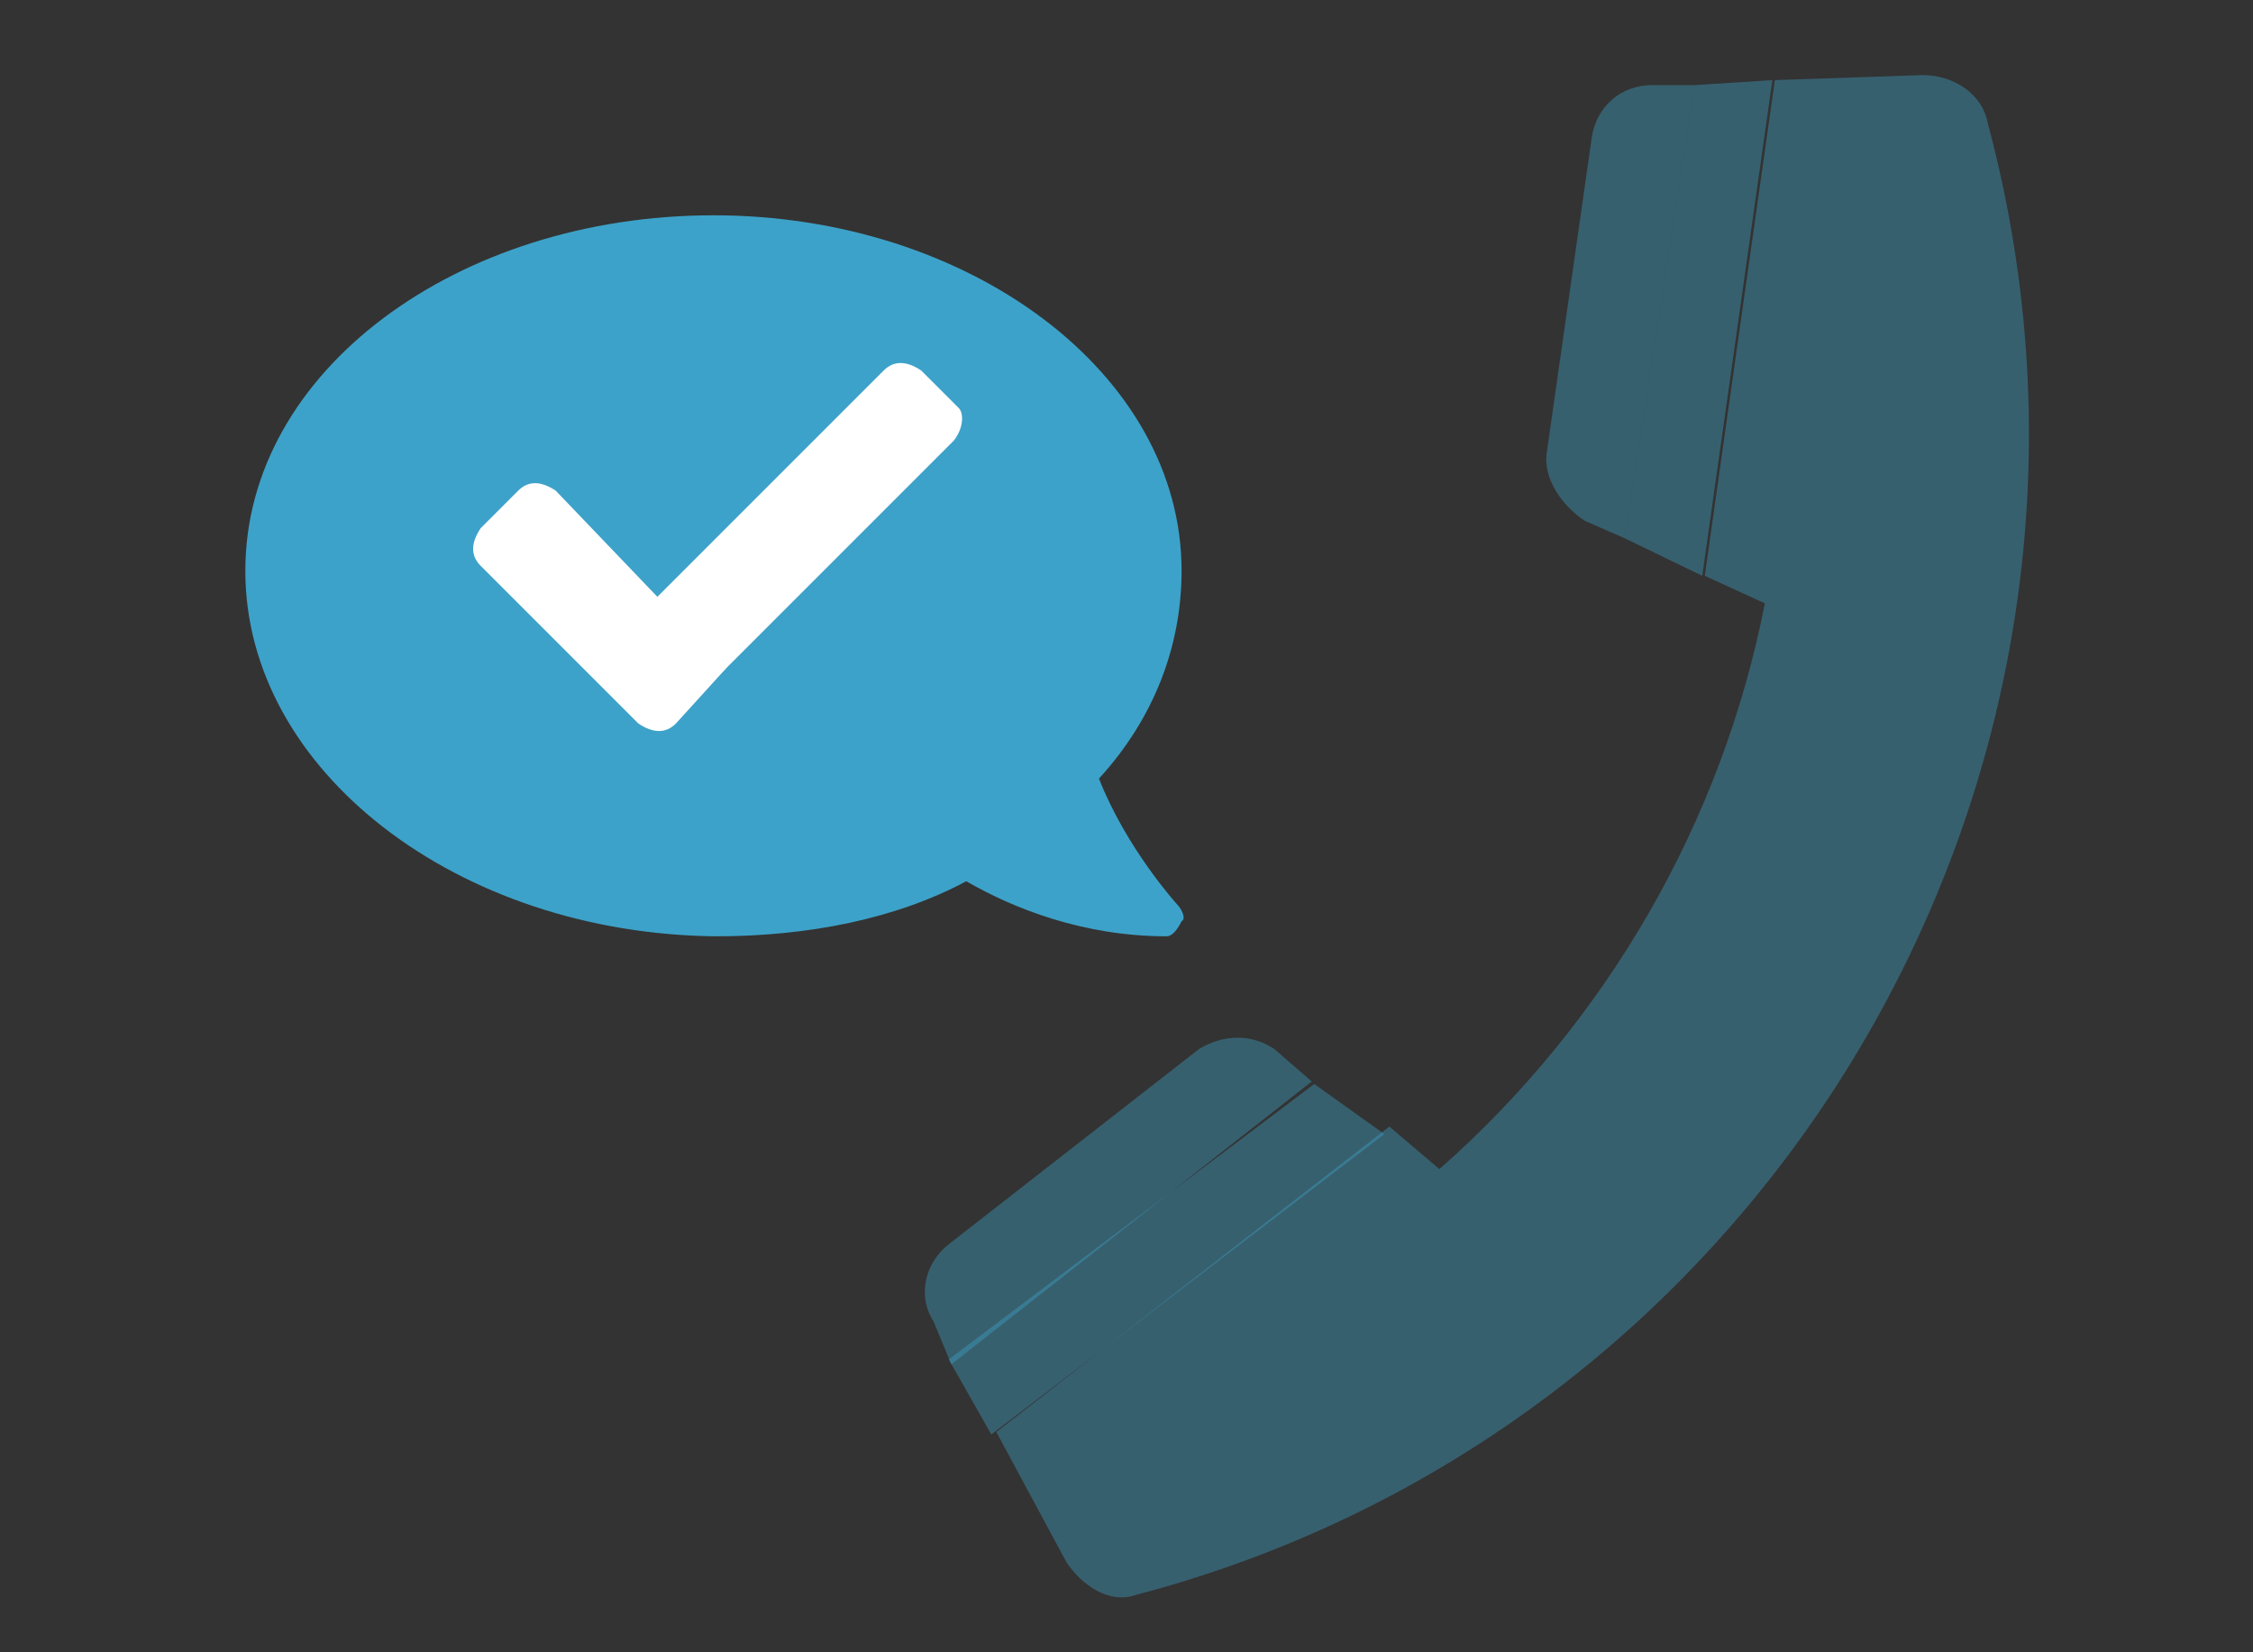 <?xml version="1.0" encoding="utf-8"?>
<!-- Generator: Adobe Illustrator 27.1.1, SVG Export Plug-In . SVG Version: 6.00 Build 0)  -->
<svg version="1.1" id="Ebene_1" xmlns="http://www.w3.org/2000/svg" xmlns:xlink="http://www.w3.org/1999/xlink" x="0px" y="0px"
	 width="90px" height="66px" viewBox="0 0 90 66" style="enable-background:new 0 0 90 66;" xml:space="preserve">
<rect x="0" y="0" width="90" height="66" fill="#333333" stroke="none"/>
<style type="text/css">
	.st0{fill:#3DA2C9;fill-opacity:0.4;}
	.st1{opacity:0.4;fill:#3DA2C9;enable-background:new    ;}
	.st2{fill:#3DA2C9;}
	.st3{fill:#FFFFFF;}
</style>
<path class="st0" d="M64.9,21.5l2.8-18.1H66c-1.3,0-2.2,0.9-2.4,2L61.8,18c-0.2,1.1,0.6,2.2,1.5,2.8L64.9,21.5z M50.9,41.9
	c-0.9-0.6-2-0.6-3,0l-10,7.8c-0.9,0.7-1.3,2-0.6,3.1l0.7,1.7l14.4-11.3L50.9,41.9z M76.8,3l-5.9,0.2L68.1,23l2.4,1.1
	c-1.7,8.7-6.3,16.7-13,22.6l-2-1.7L39.8,57.2l2.8,5.2c0.6,0.9,1.7,1.7,2.8,1.3c25.5-6.7,40.9-33.1,34-58.8C79.2,3.8,78.1,3,76.8,3
	L76.8,3z"/>
<path class="st1" d="M67.7,3.4l-2.8,18.1L68,23l2.8-19.8L67.7,3.4z M37.9,54.3l1.7,3l15.7-12l-2.8-2L37.9,54.3z"/>
<path class="st2" d="M9.8,22.8c0-8,8.5-14.2,18.7-14.2s18.7,6.3,18.7,14.2c0,3-1.1,5.9-3.3,8.3c1.1,2.8,3.1,5,3.1,5
	c0.2,0.2,0.4,0.6,0.2,0.7c-0.2,0.4-0.4,0.6-0.6,0.6c-3.3,0-6.1-1.1-8-2.2c-2.8,1.5-6.3,2.2-10,2.2C18.3,37.3,9.8,30.8,9.8,22.8z"/>
<g>
	<path class="st3" d="M38.1,17.6l-9.3,9.3L26,24.1l9.3-9.3c0.4-0.4,0.9-0.4,1.5,0l0,0l0,0l1.5,1.5C38.5,16.5,38.5,17.1,38.1,17.6z"
		/>
	<path class="st3" d="M29,26.7l-2,2.2c-0.4,0.4-0.9,0.4-1.5,0l0,0l-6.3-6.3c-0.4-0.4-0.4-0.9,0-1.5l1.5-1.5c0.4-0.4,0.9-0.4,1.5,0
		l0,0L29,26.7z"/>
</g>
</svg>

